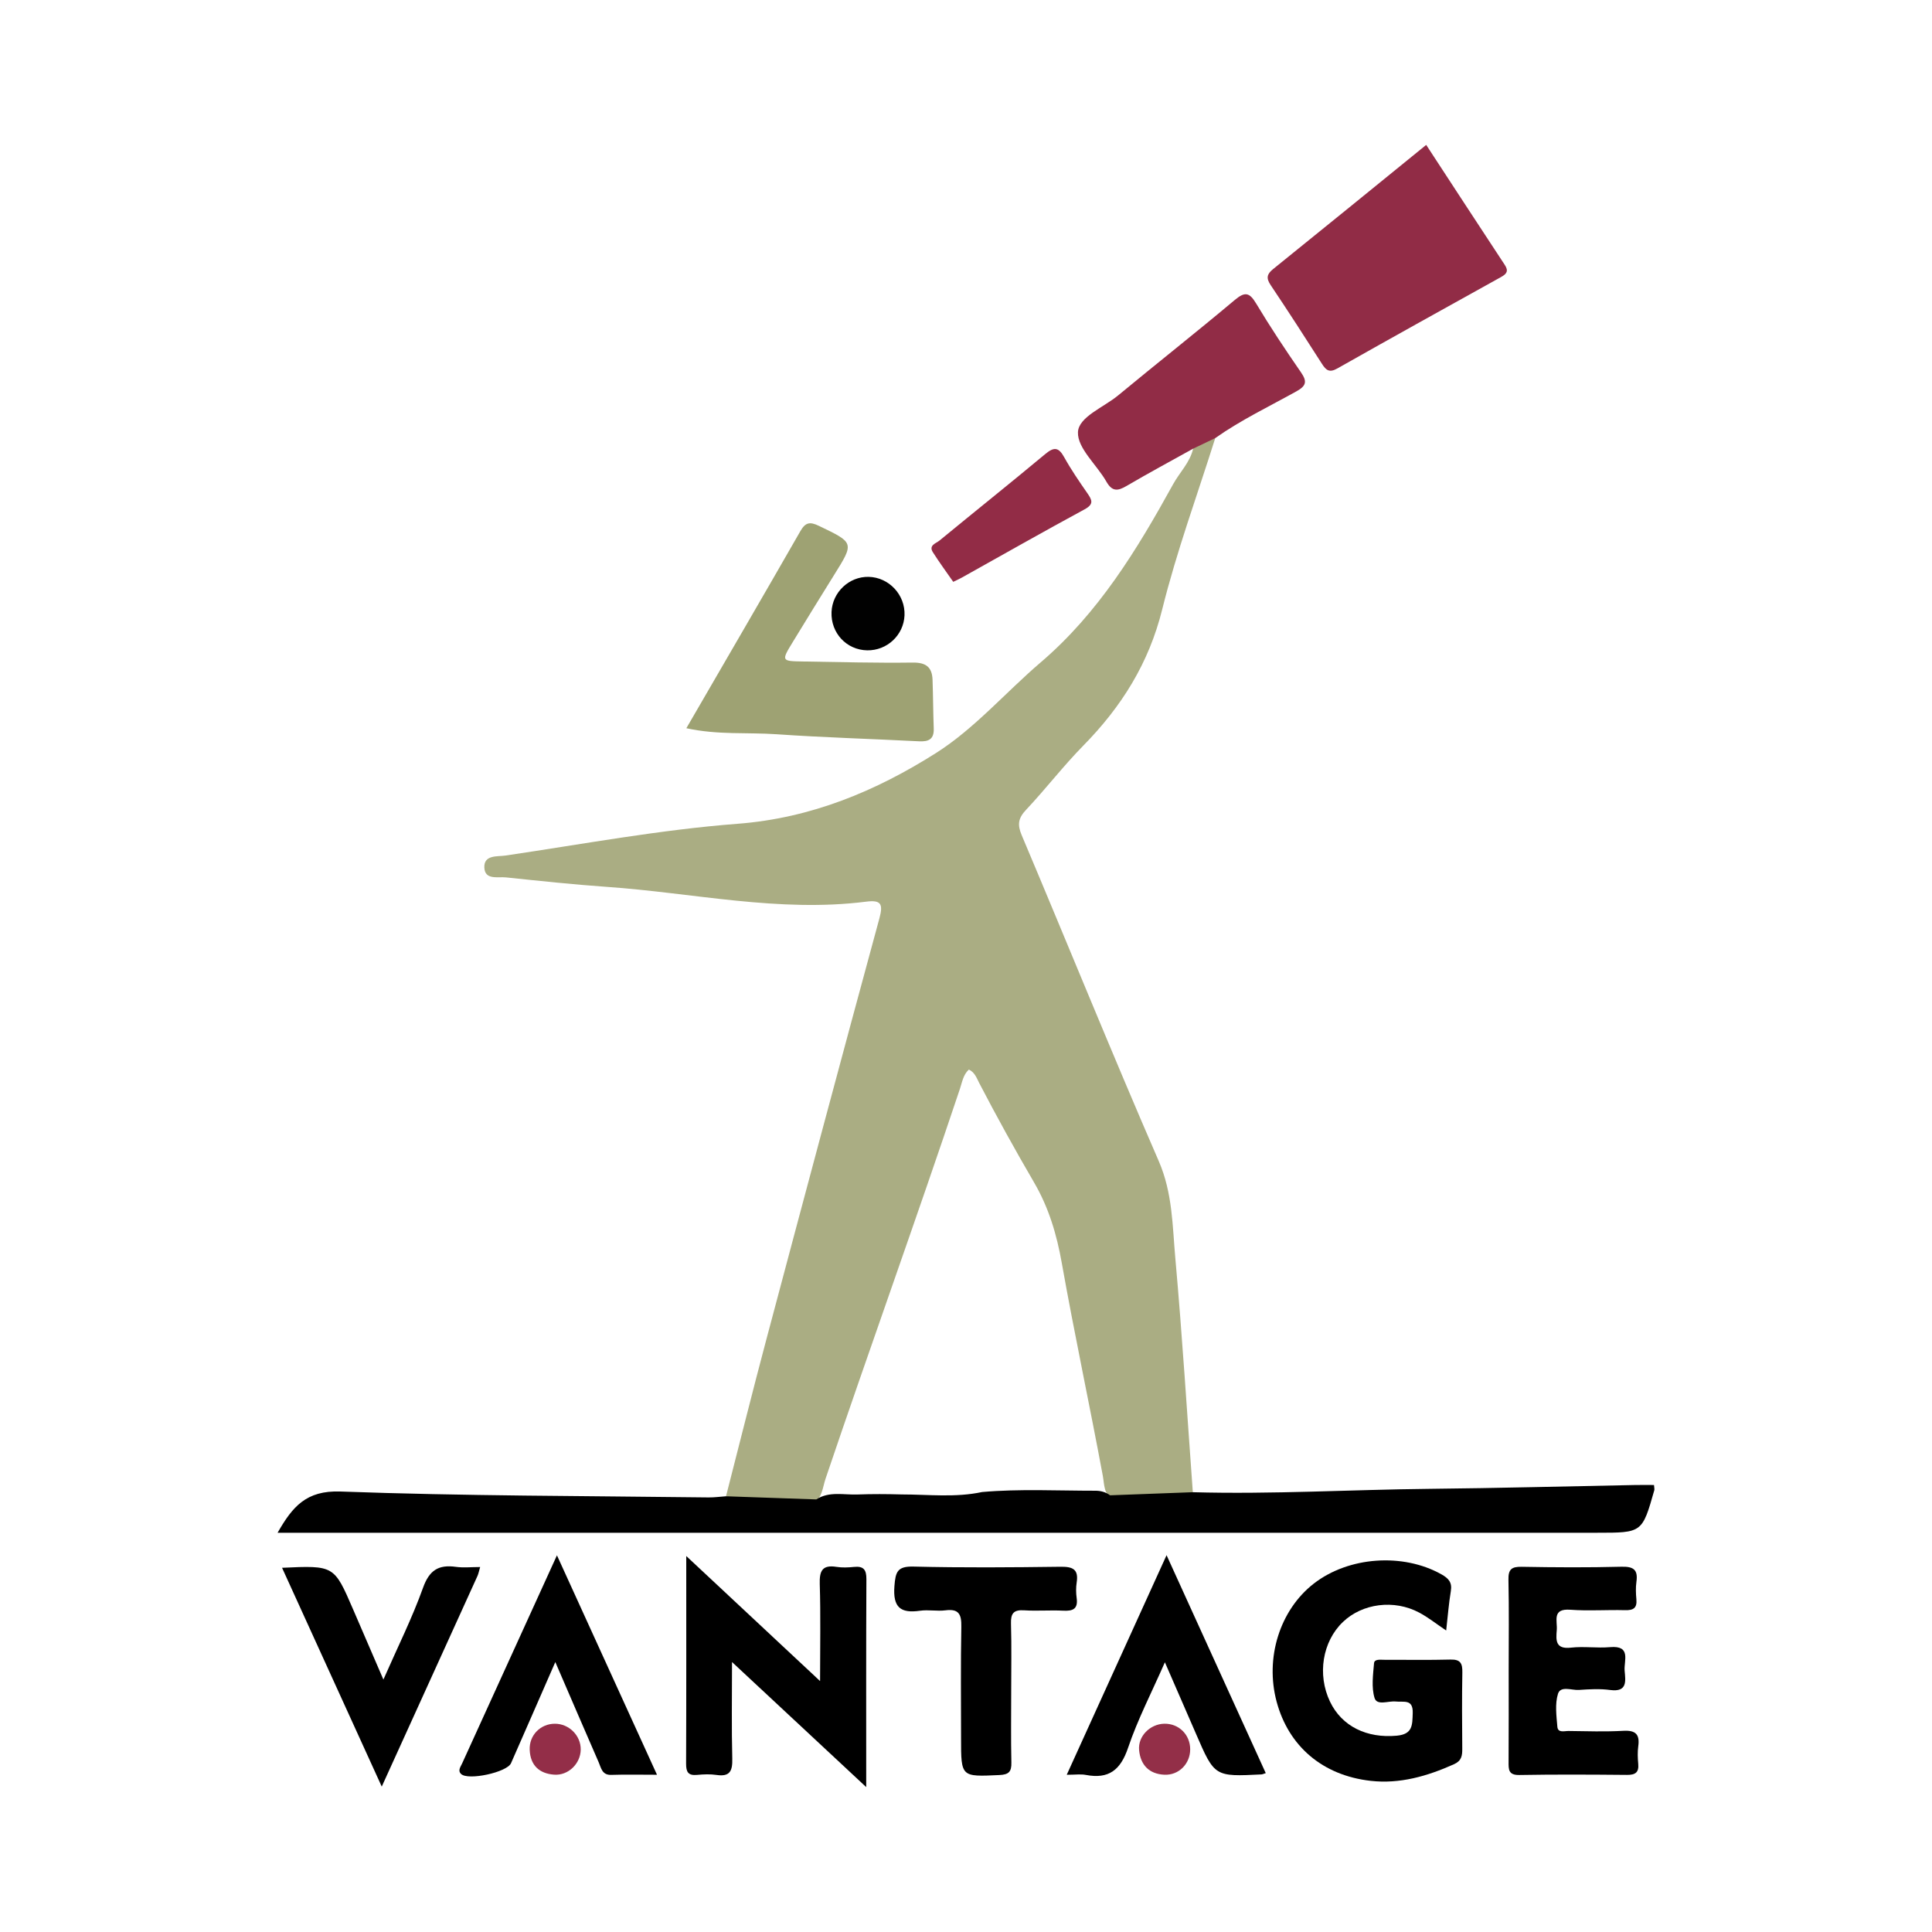 <?xml version="1.0" encoding="utf-8"?>
<!-- Generator: Adobe Illustrator 17.0.0, SVG Export Plug-In . SVG Version: 6.00 Build 0)  -->
<!DOCTYPE svg PUBLIC "-//W3C//DTD SVG 1.1//EN" "http://www.w3.org/Graphics/SVG/1.1/DTD/svg11.dtd">
<svg version="1.1" id="Layer_1" xmlns="http://www.w3.org/2000/svg" xmlns:xlink="http://www.w3.org/1999/xlink" x="0px" y="0px"
	 width="200px" height="200px" viewBox="0 0 200 200" enable-background="new 0 0 200 200" xml:space="preserve">

<g>
	<path fill="#AAAD83" d="M125.803,45.351c-1.859,5.906-4.005,11.742-5.493,17.74c-1.385,5.582-4.221,10.081-8.165,14.093
		c-2.077,2.114-3.891,4.485-5.924,6.645c-0.815,0.865-0.922,1.528-0.454,2.634c4.747,11.237,9.325,22.546,14.187,33.733
		c1.435,3.303,1.415,6.701,1.718,10.083c0.721,8.054,1.22,16.127,1.809,24.193c-0.304,0.414-0.757,0.573-1.225,0.58
		c-2.33,0.037-4.654,0.267-6.984,0.203c-1.032-0.515-0.942-1.578-1.106-2.46c-1.365-7.361-2.942-14.681-4.251-22.051
		c-0.522-2.942-1.34-5.718-2.872-8.344c-1.967-3.375-3.863-6.8-5.667-10.271c-0.265-0.51-0.459-1.121-1.08-1.41
		c-0.59,0.542-0.694,1.305-0.923,1.991c-4.515,13.495-9.351,26.879-13.91,40.359c-0.311,0.919-0.339,2.035-1.341,2.626
		c-3.041,0.301-6.041,0.166-8.966-0.802c1.391-5.417,2.741-10.844,4.18-16.249c3.868-14.533,7.75-29.063,11.698-43.574
		c0.414-1.521,0.152-1.923-1.378-1.73c-9.027,1.143-17.878-0.907-26.808-1.53c-3.498-0.244-6.988-0.619-10.476-0.983
		c-0.84-0.088-2.168,0.294-2.233-1.005c-0.068-1.357,1.362-1.135,2.179-1.255c8.004-1.179,15.989-2.673,24.039-3.29
		c7.623-0.584,14.328-3.393,20.528-7.319c3.999-2.532,7.213-6.287,10.858-9.401c5.978-5.107,9.971-11.669,13.698-18.433
		c0.679-1.233,1.744-2.25,2.071-3.679C123.97,45.445,124.734,45.08,125.803,45.351z"/>
	<path d="M114.915,154.793c2.855-0.107,5.709-0.214,8.564-0.32c8.175,0.229,16.339-0.266,24.51-0.349
		c7.093-0.072,14.185-0.262,21.277-0.396c0.656-0.012,1.312-0.002,1.955-0.002c0.018,0.28,0.064,0.424,0.03,0.545
		c-1.251,4.399-1.252,4.398-5.88,4.398c-44.665,0-89.33,0-133.995,0c-0.806,0-1.612,0-2.64,0c1.53-2.676,2.944-4.398,6.512-4.268
		c12.689,0.465,25.396,0.453,38.097,0.612c0.603,0.008,1.206-0.078,1.81-0.119c3.115,0.108,6.231,0.216,9.346,0.325
		c1.337-0.867,2.837-0.456,4.268-0.51c1.523-0.057,3.05-0.048,4.575-0.005c2.777,0.001,5.563,0.342,8.323-0.25
		c3.906-0.342,7.818-0.131,11.728-0.135C113.942,154.317,114.463,154.458,114.915,154.793z"/>
	<path fill="#912C46" d="M147.64,15c2.749,4.205,5.432,8.323,8.137,12.427c0.415,0.63,0.188,0.93-0.379,1.246
		c-5.662,3.143-11.326,6.283-16.962,9.472c-0.825,0.467-1.166,0.181-1.588-0.481c-1.744-2.729-3.5-5.451-5.303-8.141
		c-0.478-0.713-0.419-1.131,0.249-1.67C137.049,23.619,142.279,19.355,147.64,15z"/>
	<path d="M149.708,168.789c-1.022-0.686-1.857-1.355-2.784-1.85c-2.612-1.394-5.894-0.959-7.909,0.97
		c-2.12,2.029-2.672,5.445-1.333,8.244c1.232,2.574,3.828,3.806,6.904,3.526c1.664-0.152,1.617-1.097,1.659-2.332
		c0.05-1.501-0.927-1.114-1.745-1.207c-0.765-0.087-1.954,0.462-2.207-0.366c-0.337-1.105-0.155-2.395-0.054-3.594
		c0.038-0.457,0.651-0.358,1.04-0.359c2.297-0.008,4.595,0.038,6.891-0.023c1.033-0.027,1.227,0.417,1.211,1.328
		c-0.047,2.634-0.03,5.269-0.008,7.904c0.006,0.72-0.072,1.253-0.864,1.606c-2.755,1.23-5.594,2.059-8.629,1.715
		c-4.964-0.563-8.483-3.578-9.722-8.185c-1.224-4.551,0.333-9.503,3.846-12.233c3.611-2.806,9.234-3.192,13.208-0.961
		c0.734,0.412,1.127,0.826,0.979,1.727C149.976,166.003,149.874,167.325,149.708,168.789z"/>
	<path fill="#9EA273" d="M71.051,75.385c4.043-6.973,7.948-13.674,11.804-20.403c0.526-0.918,0.99-0.99,1.911-0.548
		c3.673,1.763,3.68,1.725,1.568,5.106c-1.431,2.29-2.841,4.593-4.25,6.897c-1.216,1.99-1.209,2.006,1.044,2.04
		c3.783,0.058,7.566,0.164,11.348,0.113c1.373-0.019,2.012,0.465,2.06,1.771c0.062,1.685,0.062,3.372,0.124,5.056
		c0.04,1.095-0.512,1.374-1.508,1.323c-4.921-0.253-9.849-0.389-14.763-0.731C77.372,75.799,74.316,76.099,71.051,75.385z"/>
	<path d="M75.778,172.053c0,3.679-0.054,6.838,0.027,9.995c0.032,1.257-0.223,1.904-1.629,1.694
		c-0.661-0.099-1.354-0.068-2.023-0.005c-0.91,0.087-1.132-0.302-1.128-1.158c0.028-6.951,0.016-13.903,0.016-21.501
		c4.763,4.451,9.144,8.546,13.853,12.946c0-3.626,0.068-6.831-0.032-10.03c-0.043-1.365,0.246-2.028,1.734-1.792
		c0.593,0.094,1.219,0.065,1.821,0.004c0.977-0.098,1.277,0.287,1.272,1.26c-0.034,6.947-0.018,13.895-0.018,21.533
		C84.896,180.55,80.512,176.464,75.778,172.053z"/>
	<path fill="#912C46" d="M125.803,45.351c-0.765,0.366-1.53,0.732-2.294,1.096c-2.296,1.279-4.614,2.524-6.881,3.855
		c-0.915,0.538-1.497,0.609-2.095-0.443c-0.995-1.748-3.004-3.451-2.944-5.114c0.057-1.586,2.665-2.576,4.16-3.813
		c4.003-3.312,8.086-6.529,12.065-9.87c1.057-0.888,1.524-0.808,2.225,0.362c1.455,2.428,3.027,4.789,4.636,7.118
		c0.663,0.959,0.546,1.406-0.478,1.975C131.375,42.086,128.451,43.482,125.803,45.351z"/>
	<path d="M156.178,172.854c0-3.105,0.044-6.21-0.024-9.313c-0.024-1.075,0.31-1.366,1.365-1.347
		c3.441,0.063,6.885,0.082,10.325-0.007c1.242-0.032,1.737,0.292,1.558,1.556c-0.084,0.595-0.06,1.217-0.004,1.819
		c0.084,0.912-0.323,1.146-1.175,1.123c-1.888-0.051-3.787,0.094-5.667-0.046c-1.919-0.143-1.32,1.16-1.4,2.105
		c-0.091,1.064-0.142,2.003,1.471,1.819c1.333-0.152,2.705,0.066,4.044-0.052c2.223-0.196,1.422,1.409,1.51,2.435
		c0.089,1.044,0.322,2.244-1.497,2.001c-1.061-0.142-2.16-0.082-3.235-0.007c-0.751,0.052-1.9-0.462-2.169,0.406
		c-0.323,1.046-0.158,2.271-0.063,3.407c0.056,0.665,0.736,0.432,1.16,0.437c1.889,0.024,3.784,0.089,5.668-0.017
		c1.276-0.072,1.715,0.362,1.547,1.598c-0.081,0.596-0.059,1.217-0.003,1.819c0.084,0.904-0.314,1.154-1.169,1.146
		c-3.712-0.033-7.425-0.055-11.136,0.011c-1.142,0.02-1.12-0.575-1.115-1.378C156.19,179.198,156.178,176.026,156.178,172.854z"/>
	<path d="M29.198,162.297c5.386-0.248,5.387-0.248,7.338,4.267c1.013,2.344,2.024,4.688,3.153,7.304
		c1.469-3.346,2.977-6.36,4.105-9.509c0.655-1.828,1.618-2.407,3.404-2.158c0.772,0.107,1.572,0.018,2.507,0.018
		c-0.13,0.439-0.174,0.696-0.278,0.925c-3.226,7.108-6.458,14.214-9.909,21.805C35.988,177.198,32.638,169.846,29.198,162.297z"/>
	<path d="M57.486,172.055c-1.627,3.719-3.099,7.1-4.587,10.474c-0.414,0.938-4.426,1.812-5.163,1.117
		c-0.375-0.353-0.06-0.737,0.098-1.085c3.203-7.034,6.409-14.067,9.821-21.554c3.515,7.708,6.865,15.056,10.357,22.715
		c-1.728,0-3.232-0.037-4.734,0.013c-0.954,0.032-1.043-0.711-1.297-1.291C60.528,179.119,59.096,175.783,57.486,172.055z"/>
	<path d="M131.031,183.554c-0.289,0.092-0.352,0.128-0.416,0.131c-4.883,0.246-4.881,0.245-6.805-4.201
		c-1.011-2.335-2.03-4.667-3.221-7.405c-1.386,3.159-2.824,5.928-3.81,8.848c-0.781,2.313-2.004,3.266-4.38,2.811
		c-0.519-0.099-1.074-0.015-1.97-0.015c3.442-7.571,6.803-14.964,10.333-22.731C124.281,168.727,127.617,176.054,131.031,183.554z"
		/>
	<path d="M104.678,175.163c0,2.432-0.036,4.865,0.019,7.295c0.021,0.952-0.263,1.249-1.247,1.294
		c-3.963,0.183-3.962,0.223-3.962-3.793c0-3.85-0.047-7.702,0.027-11.551c0.024-1.264-0.232-1.889-1.638-1.708
		c-0.864,0.112-1.769-0.083-2.629,0.042c-2.037,0.295-2.825-0.353-2.658-2.542c0.113-1.482,0.3-2.07,1.978-2.028
		c5.063,0.126,10.132,0.084,15.198,0.018c1.258-0.016,1.909,0.232,1.691,1.627c-0.082,0.528-0.074,1.087-0.001,1.617
		c0.155,1.134-0.398,1.354-1.389,1.303c-1.348-0.069-2.706,0.05-4.051-0.038c-1.082-0.071-1.391,0.32-1.36,1.37
		C104.725,170.433,104.678,172.799,104.678,175.163z"/>
	<path fill="#922C46" d="M98.679,60.232c-0.708-1.021-1.448-2.022-2.112-3.071c-0.455-0.72,0.333-0.912,0.684-1.2
		c3.642-2.995,7.328-5.937,10.951-8.956c0.896-0.746,1.373-0.734,1.955,0.313c0.717,1.292,1.558,2.519,2.403,3.735
		c0.491,0.706,0.706,1.139-0.29,1.677c-4.261,2.306-8.474,4.703-12.705,7.064C99.331,59.925,99.086,60.032,98.679,60.232z"/>
	<path fill="#010101" d="M89.772,67.322c-2.141-0.037-3.778-1.795-3.692-3.965c0.081-2.042,1.814-3.685,3.84-3.641
		c2.111,0.046,3.807,1.868,3.715,3.991C93.546,65.749,91.828,67.357,89.772,67.322z"/>
	<path fill="#932F48" d="M123.208,181.083c0.004,1.507-1.186,2.713-2.684,2.636c-1.579-0.081-2.456-1.016-2.604-2.537
		c-0.141-1.441,1.133-2.712,2.603-2.743C122.027,178.407,123.205,179.566,123.208,181.083z"/>
	<path fill="#932E48" d="M57.438,178.44c1.468-0.004,2.698,1.226,2.679,2.68c-0.019,1.452-1.288,2.701-2.752,2.593
		c-1.545-0.114-2.464-0.969-2.531-2.566C54.769,179.635,55.943,178.444,57.438,178.44z"/>
	<path d="M93.46,155.26c2.732-0.548,5.487-0.294,8.236-0.232C98.956,155.325,96.21,155.354,93.46,155.26z"/>
</g>
</svg>
